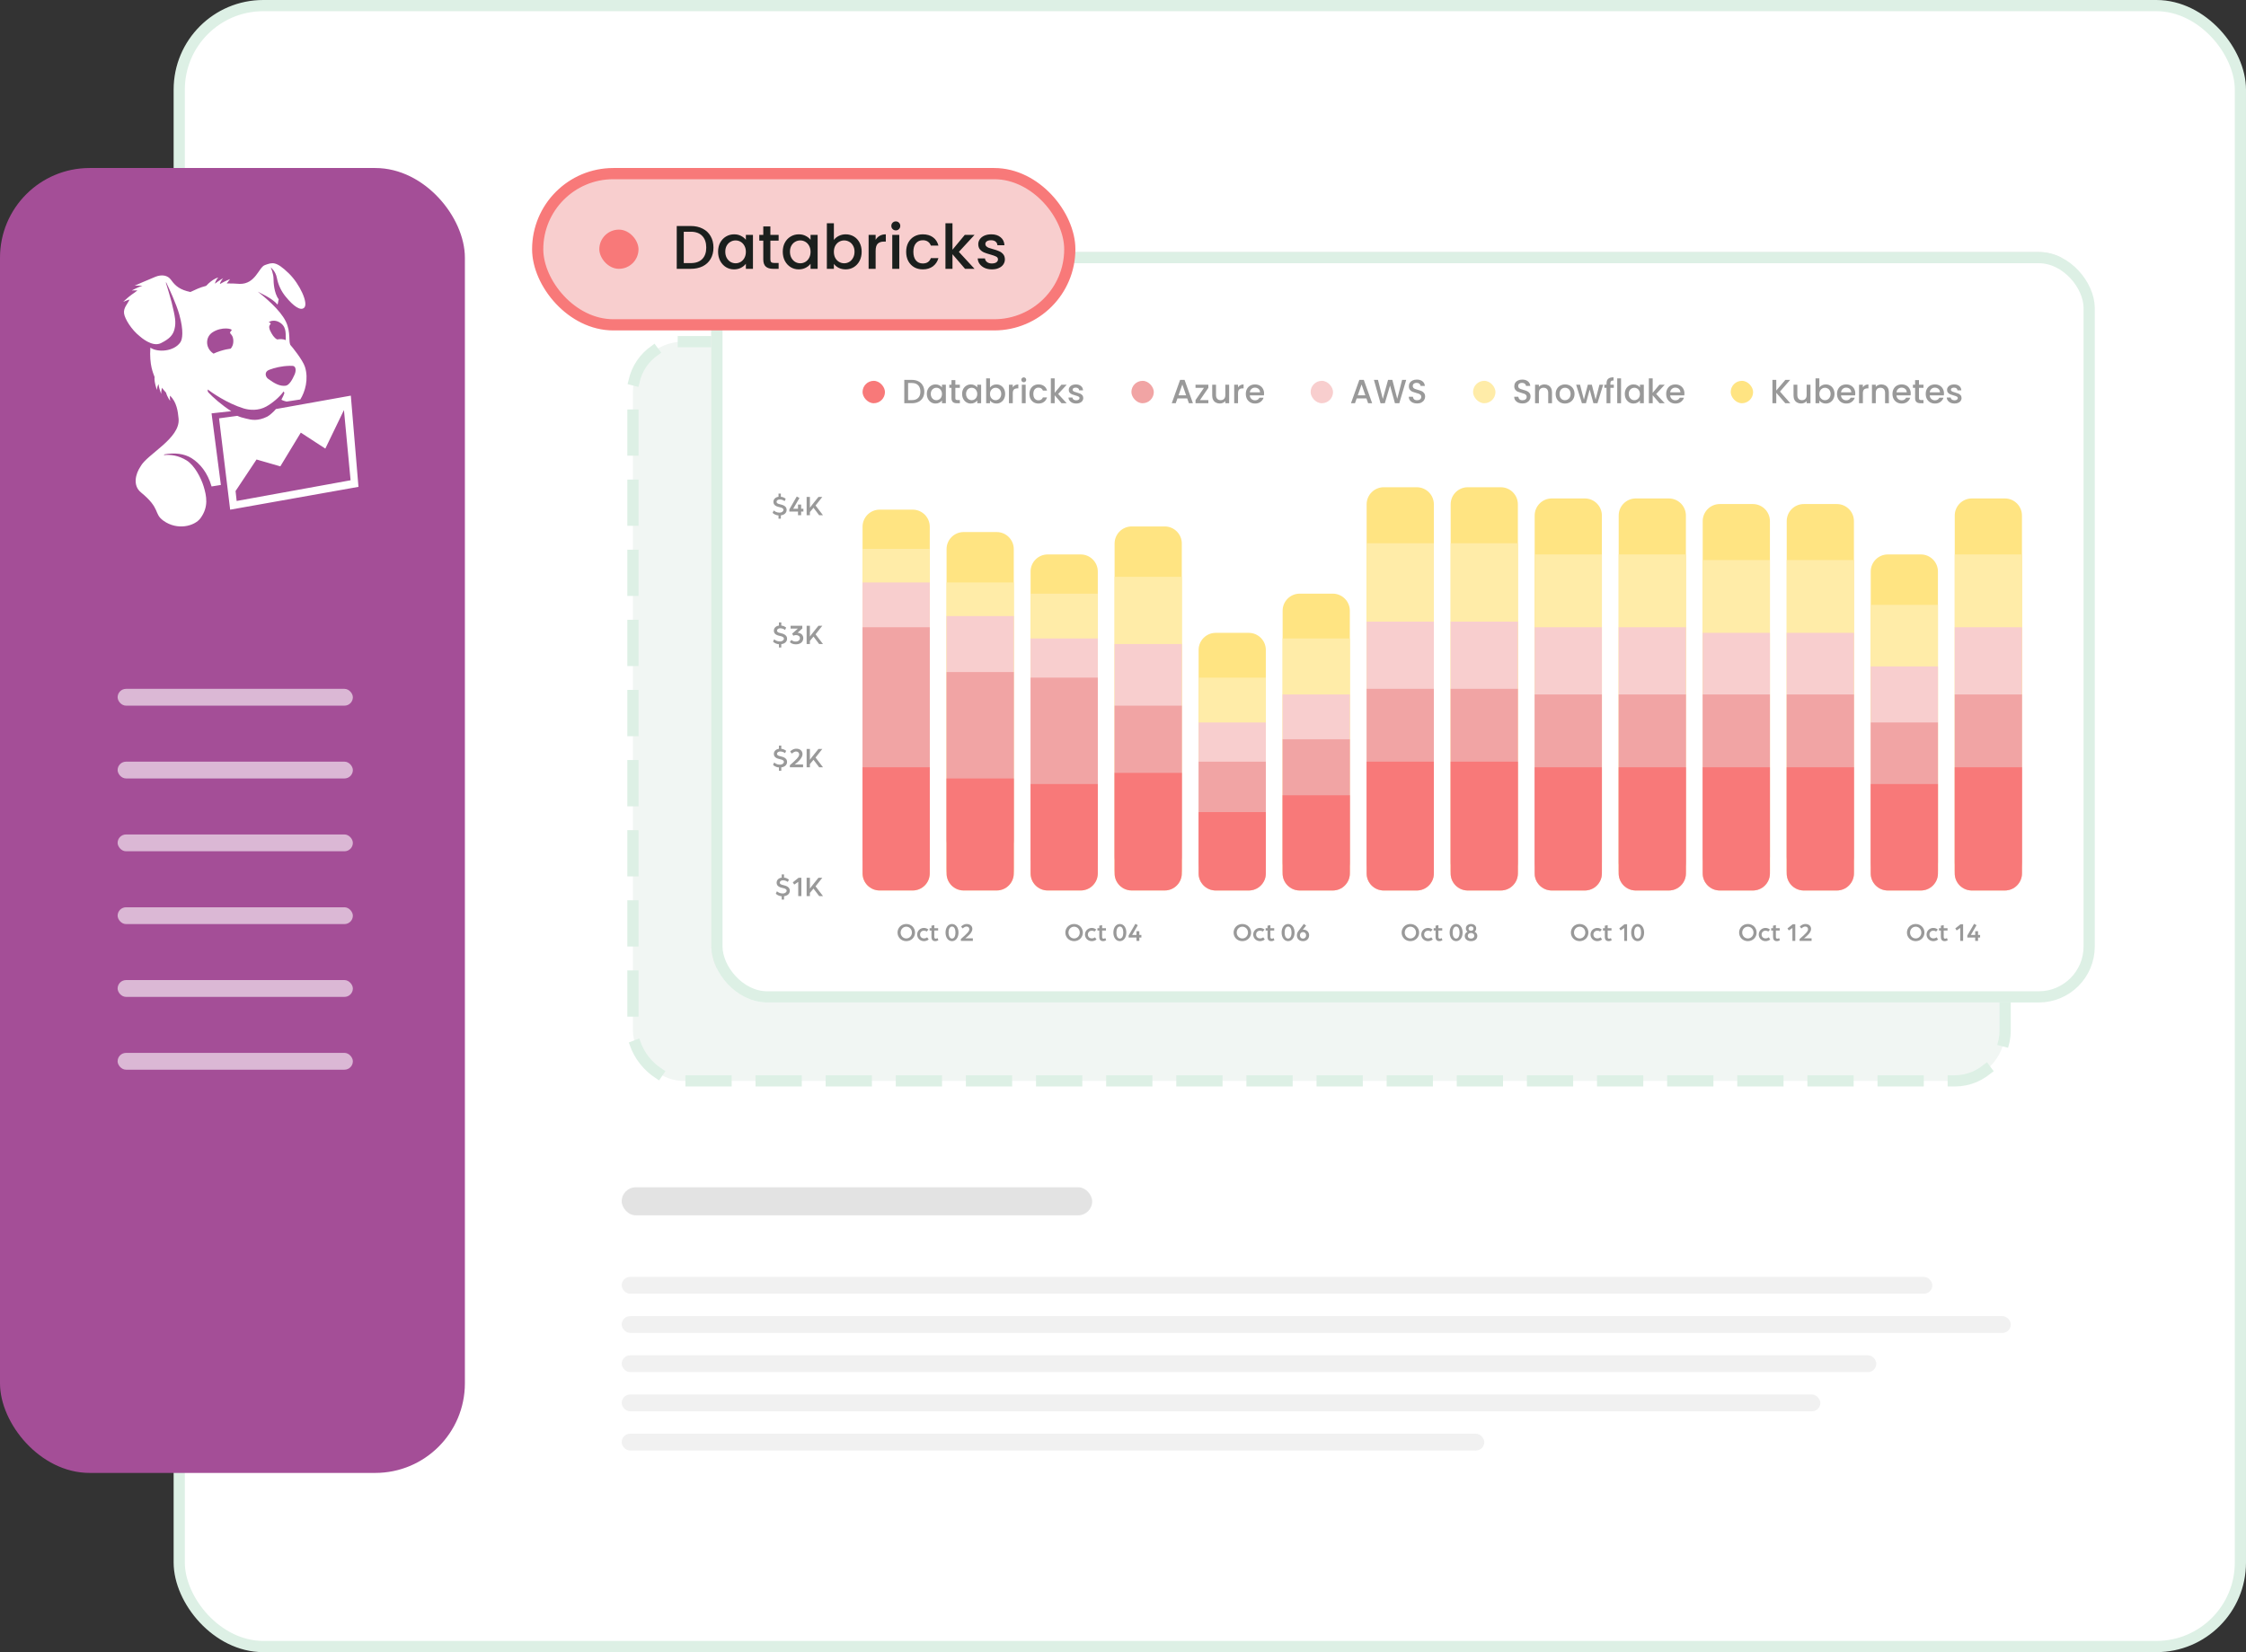 <svg width="401" height="295" viewBox="0 0 401 295" fill="none" xmlns="http://www.w3.org/2000/svg">
<rect x="0" y="0" width="401" height="295" fill="#333333" stroke="none"/>
<g clip-path="url(#clip0_632_43532)">
<rect x="32" y="1" width="368" height="293" rx="15" fill="white" stroke="#DDF0E5" stroke-width="2"/>
</g>
<rect y="30" width="83" height="233" rx="16" fill="#A44E97"/>
<path fill-rule="evenodd" clip-rule="evenodd" d="M37.771 73.808L39.434 86.592C38.697 86.695 38.58 86.747 37.774 86.859C37.063 84.378 35.7 82.757 34.213 81.815C32.901 80.981 31.089 80.796 29.358 81.134L29.244 81.26C30.449 81.137 31.872 81.31 33.335 82.223C34.766 83.116 35.924 85.429 36.349 86.818C36.894 88.597 37.271 90.497 35.805 92.514C34.751 93.961 31.654 94.757 29.182 92.978C27.379 91.68 28.762 90.867 25.16 87.916C23.669 86.695 24.196 84.622 25.076 83.312C26.237 81.102 32.225 78.289 31.886 74.754C31.764 73.468 31.556 71.794 30.348 70.647C30.304 71.122 30.384 71.58 30.384 71.58C30.384 71.58 29.887 70.958 29.64 70.103C29.393 69.775 29.2 69.672 28.941 69.234C28.756 69.739 28.78 70.326 28.78 70.326C28.78 70.326 28.373 69.378 28.307 68.579C28.066 68.938 28.007 69.616 28.007 69.616C28.007 69.616 27.477 68.121 27.599 67.317C27.358 66.618 26.644 65.23 26.843 62.073C28.165 62.984 31.065 62.769 32.199 61.125C32.574 60.582 32.83 59.093 32.011 56.163C31.485 54.284 30.182 51.486 29.67 50.423L29.61 50.465C29.878 51.322 30.431 53.113 30.643 53.982C31.285 56.618 31.458 57.534 31.157 58.75C30.902 59.81 30.286 60.497 28.727 61.272C27.168 62.047 25.1 60.159 24.969 60.056C23.455 58.864 22.283 56.924 22.152 55.981C22.015 54.948 22.756 54.328 23.128 53.486C22.595 53.635 22 53.903 22 53.903C22 53.903 22.708 53.18 23.583 52.552C23.946 52.314 24.157 52.164 24.538 51.853C23.984 51.844 23.535 51.859 23.535 51.859C23.535 51.859 24.454 51.369 25.413 51.011C24.713 50.981 24.044 51.005 24.044 51.005C24.044 51.005 26.1 50.098 27.727 49.431C28.843 48.979 29.935 49.111 30.548 49.986C31.351 51.131 32.199 51.754 33.99 52.138C35.091 51.657 35.424 51.41 36.807 51.04C38.024 49.722 38.979 49.551 38.979 49.551C38.979 49.551 38.506 49.98 38.378 50.653C39.068 50.115 39.824 49.669 39.824 49.669C39.824 49.669 39.532 50.027 39.259 50.591L39.321 50.685C40.127 50.209 41.074 49.833 41.074 49.833C41.074 49.833 40.803 50.171 40.484 50.608C41.091 50.603 42.323 50.635 42.799 50.688C45.62 50.746 46.206 47.717 47.286 47.335C48.639 46.856 49.246 46.569 51.558 48.806C53.539 50.726 55.09 54.164 54.319 54.933C53.673 55.573 52.403 54.687 50.993 52.954C50.249 52.035 49.687 50.952 49.422 49.572C49.199 48.409 48.333 47.734 48.333 47.734C48.333 47.734 48.836 48.838 48.836 49.813C48.836 50.344 48.904 52.332 49.767 53.45C49.681 53.612 49.642 54.258 49.547 54.381C48.541 53.18 46.381 52.323 46.03 52.071C47.22 53.034 49.96 55.247 51.014 57.37C52.01 59.375 51.421 61.216 51.924 61.692C52.067 61.827 54.066 64.281 54.45 65.517C55.122 67.669 54.492 69.927 53.614 71.328L51.165 71.703C50.808 71.606 50.567 71.557 50.243 71.375C50.422 71.063 50.773 70.291 50.776 70.133L50.636 69.895C49.874 70.961 48.598 71.994 47.536 72.59C46.146 73.368 44.546 73.248 43.504 72.928C40.547 72.026 37.75 70.056 37.078 69.54C37.078 69.54 37.057 69.954 37.182 70.045C37.929 70.876 39.637 72.373 41.288 73.421L37.771 73.808V73.808ZM47.854 67.628C48.976 68.453 49.957 69.008 50.996 68.873C51.632 68.791 52.195 67.796 52.59 66.894C52.864 66.275 52.864 65.603 52.465 65.385C52.263 65.274 51.323 65.318 50.665 65.394C49.41 65.541 48.05 65.972 47.753 66.201C47.208 66.612 47.455 67.332 47.854 67.628V67.628ZM47.982 57.57C48.029 57.578 48.074 57.587 48.11 57.599C48.517 57.74 48.241 57.878 48.166 58.042C48.095 58.207 47.982 58.312 48.151 58.844C48.154 58.856 48.157 58.864 48.163 58.876C48.172 58.897 48.181 58.92 48.19 58.944C48.211 58.994 48.232 59.044 48.261 59.102C48.571 59.725 48.91 60.309 49.475 60.608C49.621 60.585 49.773 60.567 49.928 60.561C50.46 60.538 50.793 60.62 51.008 60.735C51.028 60.629 51.031 60.476 51.02 60.25C50.978 59.463 51.177 58.124 49.645 57.423C49.062 57.159 48.253 57.238 47.982 57.57V57.57ZM37.825 62.919C37.941 63.016 38.036 63.086 38.125 63.145C38.464 62.986 38.851 62.828 39.297 62.684C40.05 62.443 40.675 62.32 41.187 62.252C41.431 61.982 41.719 61.504 41.648 60.641C41.55 59.466 40.648 59.654 41.327 59.02C41.681 58.688 39.559 58.251 37.914 59.358C36.7 60.174 36.661 61.927 37.825 62.919V62.919ZM64 86.932L41.092 91.007L39.11 74.695L42.374 74.252C42.9 74.487 43.269 74.575 43.903 74.733C44.888 74.986 46.03 75.23 47.72 74.39C48.113 74.196 48.934 73.459 49.264 73.036L62.637 70.644L64 86.932ZM62.593 85.755L61.409 73.216L58.083 80.1L53.703 77.249L50.05 83.271L45.801 82.047L42.058 87.678L42.252 89.451L62.593 85.755V85.755Z" fill="white"/>
<rect opacity="0.6" x="21" y="123" width="42" height="3" rx="1.5" fill="white"/>
<rect opacity="0.6" x="111" y="212" width="84" height="5" rx="2.5" fill="#D0D0D0"/>
<rect opacity="0.6" x="111" y="228" width="234" height="3" rx="1.5" fill="#E7E7E7"/>
<rect opacity="0.6" x="111" y="235" width="248" height="3" rx="1.5" fill="#E7E7E7"/>
<rect opacity="0.6" x="111" y="242" width="224" height="3" rx="1.5" fill="#E7E7E7"/>
<rect opacity="0.6" x="111" y="249" width="214" height="3" rx="1.5" fill="#E7E7E7"/>
<rect opacity="0.6" x="111" y="256" width="154" height="3" rx="1.5" fill="#E7E7E7"/>
<rect opacity="0.6" x="21" y="136" width="42" height="3" rx="1.5" fill="white"/>
<rect opacity="0.6" x="21" y="149" width="42" height="3" rx="1.5" fill="white"/>
<rect opacity="0.6" x="21" y="162" width="42" height="3" rx="1.5" fill="white"/>
<rect opacity="0.6" x="21" y="175" width="42" height="3" rx="1.5" fill="white"/>
<rect opacity="0.6" x="21" y="188" width="42" height="3" rx="1.5" fill="white"/>
<rect x="113" y="61" width="245" height="132" rx="9" fill="#F1F6F3" stroke="#DDF0E5" stroke-width="2" stroke-linecap="square" stroke-dasharray="6.26 6.26"/>
<g clip-path="url(#clip1_632_43532)">
<rect x="127" y="45" width="247" height="134" rx="10" fill="white"/>
<rect x="127.5" y="45.5" width="475" height="144" rx="1.5" stroke="#E7E7E7"/>
<path d="M154 94.053C154 92.367 155.367 91 157.053 91H162.947C164.633 91 166 92.367 166 94.053V155.542C166 155.795 165.795 156 165.542 156H154.458C154.205 156 154 155.795 154 155.542V94.053Z" fill="#FFE482"/>
<path d="M169 98.053C169 96.367 170.367 95 172.053 95H177.947C179.633 95 181 96.367 181 98.053V155.542C181 155.795 180.795 156 180.542 156H169.458C169.205 156 169 155.795 169 155.542V98.053Z" fill="#FFE482"/>
<path d="M184 102.053C184 100.367 185.367 99 187.053 99H192.947C194.633 99 196 100.367 196 102.053V155.542C196 155.795 195.795 156 195.542 156H184.458C184.205 156 184 155.795 184 155.542V102.053Z" fill="#FFE482"/>
<path d="M199 97.053C199 95.367 200.367 94 202.053 94H207.947C209.633 94 211 95.367 211 97.053V155.542C211 155.795 210.795 156 210.542 156H199.458C199.205 156 199 155.795 199 155.542V97.053Z" fill="#FFE482"/>
<path d="M154 98H166V155.947C166 157.633 164.633 159 162.947 159H157.053C155.367 159 154 157.633 154 155.947V98Z" fill="#FFECA8"/>
<path d="M169 104H181V155.947C181 157.633 179.633 159 177.947 159H172.053C170.367 159 169 157.633 169 155.947V104Z" fill="#FFECA8"/>
<path d="M184 106H196V155.947C196 157.633 194.633 159 192.947 159H187.053C185.367 159 184 157.633 184 155.947V106Z" fill="#FFECA8"/>
<path d="M199 103H211V155.947C211 157.633 209.633 159 207.947 159H202.053C200.367 159 199 157.633 199 155.947V103Z" fill="#FFECA8"/>
<path d="M154 104H166V154.947C166 156.633 164.633 158 162.947 158H157.053C155.367 158 154 156.633 154 154.947V104Z" fill="#F8CECE"/>
<path d="M169 110H181V154.947C181 156.633 179.633 158 177.947 158H172.053C170.367 158 169 156.633 169 154.947V110Z" fill="#F8CECE"/>
<path d="M184 114H196V154.947C196 156.633 194.633 158 192.947 158H187.053C185.367 158 184 156.633 184 154.947V114Z" fill="#F8CECE"/>
<path d="M199 115H211V154.947C211 156.633 209.633 158 207.947 158H202.053C200.367 158 199 156.633 199 154.947V115Z" fill="#F8CECE"/>
<path d="M154 112H166V152.947C166 154.633 164.633 156 162.947 156H157.053C155.367 156 154 154.633 154 152.947V112Z" fill="#F1A4A4"/>
<path d="M169 120H181V149.947C181 151.633 179.633 153 177.947 153H172.053C170.367 153 169 151.633 169 149.947V120Z" fill="#F1A4A4"/>
<path d="M184 121H196V152.947C196 154.633 194.633 156 192.947 156H187.053C185.367 156 184 154.633 184 152.947V121Z" fill="#F1A4A4"/>
<path d="M199 126H211V152.947C211 154.633 209.633 156 207.947 156H202.053C200.367 156 199 154.633 199 152.947V126Z" fill="#F1A4A4"/>
<path d="M154 137H166V155.947C166 157.633 164.633 159 162.947 159H157.053C155.367 159 154 157.633 154 155.947V137Z" fill="#F87979"/>
<path d="M169 139H181V155.947C181 157.633 179.633 159 177.947 159H172.053C170.367 159 169 157.633 169 155.947V139Z" fill="#F87979"/>
<path d="M184 140H196V155.947C196 157.633 194.633 159 192.947 159H187.053C185.367 159 184 157.633 184 155.947V140Z" fill="#F87979"/>
<path d="M199 138H211V155.947C211 157.633 209.633 159 207.947 159H202.053C200.367 159 199 157.633 199 155.947V138Z" fill="#F87979"/>
<path d="M214 116.053C214 114.367 215.367 113 217.053 113H222.947C224.633 113 226 114.367 226 116.053V155.542C226 155.795 225.795 156 225.542 156H214.458C214.205 156 214 155.795 214 155.542V116.053Z" fill="#FFE482"/>
<path d="M214 121H226V155.947C226 157.633 224.633 159 222.947 159H217.053C215.367 159 214 157.633 214 155.947V121Z" fill="#FFECA8"/>
<path d="M214 129H226V155.947C226 157.633 224.633 159 222.947 159H217.053C215.367 159 214 157.633 214 155.947V129Z" fill="#F8CECE"/>
<path d="M214 136H226V153.947C226 155.633 224.633 157 222.947 157H217.053C215.367 157 214 155.633 214 153.947V136Z" fill="#F1A4A4"/>
<path d="M214 145H226V155.947C226 157.633 224.633 159 222.947 159H217.053C215.367 159 214 157.633 214 155.947V145Z" fill="#F87979"/>
<path d="M229 109.053C229 107.367 230.367 106 232.053 106H237.947C239.633 106 241 107.367 241 109.053V155.542C241 155.795 240.795 156 240.542 156H229.458C229.205 156 229 155.795 229 155.542V109.053Z" fill="#FFE482"/>
<path d="M229 114H241V155.947C241 157.633 239.633 159 237.947 159H232.053C230.367 159 229 157.633 229 155.947V114Z" fill="#FFECA8"/>
<path d="M229 124H241V155.947C241 157.633 239.633 159 237.947 159H232.053C230.367 159 229 157.633 229 155.947V124Z" fill="#F8CECE"/>
<path d="M229 132H241V153.947C241 155.633 239.633 157 237.947 157H232.053C230.367 157 229 155.633 229 153.947V132Z" fill="#F1A4A4"/>
<path d="M229 142H241V155.947C241 157.633 239.633 159 237.947 159H232.053C230.367 159 229 157.633 229 155.947V142Z" fill="#F87979"/>
<path d="M304 93.053C304 91.367 305.367 90 307.053 90H312.947C314.633 90 316 91.367 316 93.053V155.542C316 155.795 315.795 156 315.542 156H304.458C304.205 156 304 155.795 304 155.542V93.053Z" fill="#FFE482"/>
<path d="M304 100H316V155.947C316 157.633 314.633 159 312.947 159H307.053C305.367 159 304 157.633 304 155.947V100Z" fill="#FFECA8"/>
<path d="M304 113H316V155.947C316 157.633 314.633 159 312.947 159H307.053C305.367 159 304 157.633 304 155.947V113Z" fill="#F8CECE"/>
<path d="M304 124H316V152.947C316 154.633 314.633 156 312.947 156H307.053C305.367 156 304 154.633 304 152.947V124Z" fill="#F1A4A4"/>
<path d="M304 137H316V155.947C316 157.633 314.633 159 312.947 159H307.053C305.367 159 304 157.633 304 155.947V137Z" fill="#F87979"/>
<path d="M319 93.053C319 91.367 320.367 90 322.053 90H327.947C329.633 90 331 91.367 331 93.053V155.542C331 155.795 330.795 156 330.542 156H319.458C319.205 156 319 155.795 319 155.542V93.053Z" fill="#FFE482"/>
<path d="M319 100H331V155.947C331 157.633 329.633 159 327.947 159H322.053C320.367 159 319 157.633 319 155.947V100Z" fill="#FFECA8"/>
<path d="M319 113H331V155.947C331 157.633 329.633 159 327.947 159H322.053C320.367 159 319 157.633 319 155.947V113Z" fill="#F8CECE"/>
<path d="M319 124H331V152.947C331 154.633 329.633 156 327.947 156H322.053C320.367 156 319 154.633 319 152.947V124Z" fill="#F1A4A4"/>
<path d="M319 137H331V155.947C331 157.633 329.633 159 327.947 159H322.053C320.367 159 319 157.633 319 155.947V137Z" fill="#F87979"/>
<path d="M334 102.053C334 100.367 335.367 99 337.053 99H342.947C344.633 99 346 100.367 346 102.053V155.542C346 155.795 345.795 156 345.542 156H334.458C334.205 156 334 155.795 334 155.542V102.053Z" fill="#FFE482"/>
<path d="M334 108H346V155.947C346 157.633 344.633 159 342.947 159H337.053C335.367 159 334 157.633 334 155.947V108Z" fill="#FFECA8"/>
<path d="M334 119H346V155.947C346 157.633 344.633 159 342.947 159H337.053C335.367 159 334 157.633 334 155.947V119Z" fill="#F8CECE"/>
<path d="M334 129H346V153.947C346 155.633 344.633 157 342.947 157H337.053C335.367 157 334 155.633 334 153.947V129Z" fill="#F1A4A4"/>
<path d="M334 140H346V155.947C346 157.633 344.633 159 342.947 159H337.053C335.367 159 334 157.633 334 155.947V140Z" fill="#F87979"/>
<path d="M244 90.053C244 88.367 245.367 87 247.053 87H252.947C254.633 87 256 88.367 256 90.053V155.542C256 155.795 255.795 156 255.542 156H244.458C244.205 156 244 155.795 244 155.542V90.053Z" fill="#FFE482"/>
<path d="M244 97H256V155.947C256 157.633 254.633 159 252.947 159H247.053C245.367 159 244 157.633 244 155.947V97Z" fill="#FFECA8"/>
<path d="M244 111H256V155.947C256 157.633 254.633 159 252.947 159H247.053C245.367 159 244 157.633 244 155.947V111Z" fill="#F8CECE"/>
<path d="M244 123H256V153.947C256 155.633 254.633 157 252.947 157H247.053C245.367 157 244 155.633 244 153.947V123Z" fill="#F1A4A4"/>
<path d="M244 136H256V155.947C256 157.633 254.633 159 252.947 159H247.053C245.367 159 244 157.633 244 155.947V136Z" fill="#F87979"/>
<path d="M259 90.053C259 88.367 260.367 87 262.053 87H267.947C269.633 87 271 88.367 271 90.053V155.542C271 155.795 270.795 156 270.542 156H259.458C259.205 156 259 155.795 259 155.542V90.053Z" fill="#FFE482"/>
<path d="M259 97H271V155.947C271 157.633 269.633 159 267.947 159H262.053C260.367 159 259 157.633 259 155.947V97Z" fill="#FFECA8"/>
<path d="M259 111H271V155.947C271 157.633 269.633 159 267.947 159H262.053C260.367 159 259 157.633 259 155.947V111Z" fill="#F8CECE"/>
<path d="M259 123H271V153.947C271 155.633 269.633 157 267.947 157H262.053C260.367 157 259 155.633 259 153.947V123Z" fill="#F1A4A4"/>
<path d="M259 136H271V155.947C271 157.633 269.633 159 267.947 159H262.053C260.367 159 259 157.633 259 155.947V136Z" fill="#F87979"/>
<path d="M274 92.053C274 90.367 275.367 89 277.053 89H282.947C284.633 89 286 90.367 286 92.053V155.542C286 155.795 285.795 156 285.542 156H274.458C274.205 156 274 155.795 274 155.542V92.053Z" fill="#FFE482"/>
<path d="M274 99H286V155.947C286 157.633 284.633 159 282.947 159H277.053C275.367 159 274 157.633 274 155.947V99Z" fill="#FFECA8"/>
<path d="M274 112H286V155.947C286 157.633 284.633 159 282.947 159H277.053C275.367 159 274 157.633 274 155.947V112Z" fill="#F8CECE"/>
<path d="M274 124H286V153.947C286 155.633 284.633 157 282.947 157H277.053C275.367 157 274 155.633 274 153.947V124Z" fill="#F1A4A4"/>
<path d="M274 137H286V155.947C286 157.633 284.633 159 282.947 159H277.053C275.367 159 274 157.633 274 155.947V137Z" fill="#F87979"/>
<path d="M289 92.053C289 90.367 290.367 89 292.053 89H297.947C299.633 89 301 90.367 301 92.053V155.542C301 155.795 300.795 156 300.542 156H289.458C289.205 156 289 155.795 289 155.542V92.053Z" fill="#FFE482"/>
<path d="M289 99H301V155.947C301 157.633 299.633 159 297.947 159H292.053C290.367 159 289 157.633 289 155.947V99Z" fill="#FFECA8"/>
<path d="M289 112H301V155.947C301 157.633 299.633 159 297.947 159H292.053C290.367 159 289 157.633 289 155.947V112Z" fill="#F8CECE"/>
<path d="M289 124H301V153.947C301 155.633 299.633 157 297.947 157H292.053C290.367 157 289 155.633 289 153.947V124Z" fill="#F1A4A4"/>
<path d="M289 137H301V155.947C301 157.633 299.633 159 297.947 159H292.053C290.367 159 289 157.633 289 155.947V137Z" fill="#F87979"/>
<path d="M349 92.053C349 90.367 350.367 89 352.053 89H357.947C359.633 89 361 90.367 361 92.053V155.542C361 155.795 360.795 156 360.542 156H349.458C349.205 156 349 155.795 349 155.542V92.053Z" fill="#FFE482"/>
<path d="M349 99H361V155.947C361 157.633 359.633 159 357.947 159H352.053C350.367 159 349 157.633 349 155.947V99Z" fill="#FFECA8"/>
<path d="M349 112H361V155.947C361 157.633 359.633 159 357.947 159H352.053C350.367 159 349 157.633 349 155.947V112Z" fill="#F8CECE"/>
<path d="M349 124H361V153.947C361 155.633 359.633 157 357.947 157H352.053C350.367 157 349 155.633 349 153.947V124Z" fill="#F1A4A4"/>
<path d="M349 137H361V155.947C361 157.633 359.633 159 357.947 159H352.053C350.367 159 349 157.633 349 155.947V137Z" fill="#F87979"/>
<path d="M139.073 115.62H139.491V115.02C140.045 114.95 140.524 114.627 140.524 114.038C140.524 113.413 139.949 113.171 139.335 113.035C138.987 112.959 138.73 112.868 138.73 112.596C138.73 112.349 139.002 112.183 139.279 112.183C139.647 112.183 139.919 112.304 140.166 112.475L140.363 112.062C140.141 111.891 139.849 111.725 139.491 111.704V111.135H139.073V111.704C138.594 111.765 138.166 112.077 138.166 112.611C138.166 113.256 138.745 113.448 139.289 113.569C139.607 113.639 139.954 113.735 139.954 114.038C139.954 114.32 139.647 114.536 139.269 114.536C138.72 114.536 138.387 114.295 138.226 114.143L138.019 114.572C138.166 114.703 138.463 114.985 139.073 115.03V115.62ZM142.1 115.05C142.841 115.05 143.416 114.662 143.416 113.942C143.416 113.458 143.098 113.125 142.665 113.01C142.579 112.984 142.493 112.969 142.403 112.964L143.244 112.223V111.735H141.153V112.239H142.453L141.425 113.146L141.647 113.518C141.783 113.438 141.934 113.398 142.115 113.398C142.549 113.398 142.821 113.639 142.821 113.937C142.821 114.289 142.529 114.552 142.055 114.552C141.798 114.552 141.516 114.476 141.294 114.259L141.012 114.652C141.254 114.894 141.612 115.05 142.1 115.05ZM144.016 115H144.601V114.436L145.241 113.665L146.254 115H146.939L145.609 113.262L146.813 111.735H146.123L144.953 113.191C144.812 113.362 144.601 113.665 144.601 113.665V111.735H144.016V115Z" fill="#999999"/>
<path d="M138.994 92.62H139.412V92.02C139.966 91.95 140.445 91.627 140.445 91.037C140.445 90.413 139.871 90.171 139.256 90.035C138.908 89.959 138.651 89.868 138.651 89.596C138.651 89.349 138.923 89.183 139.2 89.183C139.568 89.183 139.84 89.304 140.087 89.475L140.284 89.062C140.062 88.891 139.77 88.725 139.412 88.704V88.135H138.994V88.704C138.515 88.765 138.087 89.077 138.087 89.612C138.087 90.257 138.666 90.448 139.211 90.569C139.528 90.639 139.876 90.735 139.876 91.037C139.876 91.32 139.568 91.536 139.19 91.536C138.641 91.536 138.309 91.294 138.147 91.143L137.941 91.572C138.087 91.703 138.384 91.985 138.994 92.03V92.62ZM142.475 92H143.034V91.345H143.438V90.841H143.034V90.095H142.475V90.841H141.618L142.737 88.921L142.258 88.649L140.928 90.952V91.345H142.475V92ZM144.016 92H144.601V91.436L145.241 90.665L146.254 92H146.939L145.609 90.261L146.813 88.735H146.123L144.953 90.191C144.812 90.362 144.601 90.665 144.601 90.665V88.735H144.016V92Z" fill="#999999"/>
<path d="M139.073 137.62H139.491V137.02C140.045 136.95 140.524 136.627 140.524 136.038C140.524 135.413 139.949 135.171 139.335 135.035C138.987 134.959 138.73 134.868 138.73 134.596C138.73 134.349 139.002 134.183 139.279 134.183C139.647 134.183 139.919 134.304 140.166 134.475L140.363 134.062C140.141 133.891 139.849 133.725 139.491 133.704V133.135H139.073V133.704C138.594 133.765 138.166 134.077 138.166 134.611C138.166 135.256 138.745 135.448 139.289 135.569C139.607 135.639 139.954 135.735 139.954 136.038C139.954 136.32 139.647 136.536 139.269 136.536C138.72 136.536 138.387 136.295 138.226 136.143L138.019 136.572C138.166 136.703 138.463 136.985 139.073 137.03V137.62ZM141.022 137H143.38V136.496H141.894C142.519 136.038 143.279 135.327 143.279 134.657C143.279 134.057 142.821 133.684 142.176 133.684C141.924 133.684 141.465 133.755 141.072 134.198L141.375 134.561C141.682 134.274 141.944 134.188 142.131 134.188C142.488 134.188 142.685 134.415 142.685 134.702C142.685 135.136 142.231 135.579 141.022 136.632V137ZM144.016 137H144.601V136.436L145.241 135.665L146.254 137H146.939L145.609 135.262L146.813 133.735H146.123L144.953 135.191C144.812 135.362 144.601 135.665 144.601 135.665V133.735H144.016V137Z" fill="#999999"/>
<path d="M139.565 160.62H139.983V160.02C140.537 159.95 141.016 159.627 141.016 159.038C141.016 158.413 140.442 158.171 139.827 158.035C139.479 157.959 139.222 157.868 139.222 157.596C139.222 157.349 139.494 157.183 139.771 157.183C140.139 157.183 140.411 157.304 140.658 157.475L140.855 157.062C140.633 156.891 140.341 156.725 139.983 156.704V156.135H139.565V156.704C139.086 156.765 138.658 157.077 138.658 157.611C138.658 158.256 139.237 158.448 139.781 158.569C140.099 158.639 140.447 158.735 140.447 159.038C140.447 159.32 140.139 159.536 139.761 159.536C139.212 159.536 138.879 159.295 138.718 159.143L138.512 159.572C138.658 159.703 138.955 159.985 139.565 160.03V160.62ZM142.517 160H143.076V156.735H142.577L141.544 157.551L141.806 157.949L142.517 157.465V160ZM144.016 160H144.601V159.436L145.241 158.665L146.254 160H146.939L145.609 158.262L146.813 156.735H146.123L144.953 158.191C144.812 158.362 144.601 158.665 144.601 158.665V156.735H144.016V160Z" fill="#999999"/>
<path d="M161.807 168.046C162.705 168.046 163.369 167.368 163.369 166.516C163.369 165.668 162.705 164.986 161.807 164.986C160.909 164.986 160.245 165.668 160.245 166.516C160.245 167.368 160.909 168.046 161.807 168.046ZM161.812 167.565C161.23 167.565 160.799 167.088 160.799 166.516C160.799 165.943 161.23 165.467 161.812 165.467C162.384 165.467 162.815 165.943 162.815 166.516C162.815 167.088 162.384 167.565 161.812 167.565ZM164.952 168.046C165.282 168.046 165.589 167.931 165.809 167.743L165.529 167.359C165.397 167.482 165.186 167.556 164.975 167.556C164.54 167.556 164.265 167.258 164.265 166.868C164.265 166.465 164.563 166.177 164.961 166.177C165.163 166.177 165.332 166.236 165.447 166.342L165.763 165.98C165.548 165.797 165.264 165.687 164.952 165.687C164.283 165.687 163.747 166.209 163.747 166.868C163.747 167.528 164.283 168.046 164.952 168.046ZM166.99 168.046C167.246 168.046 167.429 167.945 167.535 167.876L167.384 167.496C167.384 167.496 167.232 167.606 167.054 167.606C166.926 167.606 166.811 167.528 166.811 167.285V166.149H167.494V165.732H166.811V165.183L166.303 165.288V165.732H165.968V166.149H166.303V167.272C166.303 167.794 166.527 168.046 166.99 168.046ZM169.975 168.046C170.653 168.046 171.13 167.414 171.13 166.516C171.13 165.618 170.653 164.986 169.975 164.986C169.293 164.986 168.816 165.618 168.816 166.516C168.816 167.414 169.293 168.046 169.975 168.046ZM169.975 167.588C169.581 167.588 169.357 167.143 169.357 166.516C169.357 165.888 169.581 165.444 169.975 165.444C170.365 165.444 170.589 165.888 170.589 166.516C170.589 167.143 170.365 167.588 169.975 167.588ZM171.551 168H173.695V167.542H172.343C172.911 167.125 173.603 166.479 173.603 165.87C173.603 165.325 173.186 164.986 172.6 164.986C172.371 164.986 171.954 165.05 171.596 165.453L171.871 165.783C172.151 165.522 172.389 165.444 172.558 165.444C172.884 165.444 173.062 165.65 173.062 165.911C173.062 166.305 172.65 166.708 171.551 167.666V168Z" fill="#999999"/>
<path d="M191.771 168.046C192.669 168.046 193.334 167.368 193.334 166.516C193.334 165.668 192.669 164.986 191.771 164.986C190.874 164.986 190.209 165.668 190.209 166.516C190.209 167.368 190.874 168.046 191.771 168.046ZM191.776 167.565C191.194 167.565 190.764 167.088 190.764 166.516C190.764 165.943 191.194 165.467 191.776 165.467C192.349 165.467 192.779 165.943 192.779 166.516C192.779 167.088 192.349 167.565 191.776 167.565ZM194.916 168.046C195.246 168.046 195.553 167.931 195.773 167.743L195.494 167.359C195.361 167.482 195.15 167.556 194.939 167.556C194.504 167.556 194.229 167.258 194.229 166.868C194.229 166.465 194.527 166.177 194.926 166.177C195.127 166.177 195.297 166.236 195.411 166.342L195.727 165.98C195.512 165.797 195.228 165.687 194.916 165.687C194.248 165.687 193.712 166.209 193.712 166.868C193.712 167.528 194.248 168.046 194.916 168.046ZM196.954 168.046C197.21 168.046 197.394 167.945 197.499 167.876L197.348 167.496C197.348 167.496 197.197 167.606 197.018 167.606C196.89 167.606 196.775 167.528 196.775 167.285V166.149H197.458V165.732H196.775V165.183L196.267 165.288V165.732H195.932V166.149H196.267V167.272C196.267 167.794 196.491 168.046 196.954 168.046ZM199.94 168.046C200.618 168.046 201.094 167.414 201.094 166.516C201.094 165.618 200.618 164.986 199.94 164.986C199.257 164.986 198.781 165.618 198.781 166.516C198.781 167.414 199.257 168.046 199.94 168.046ZM199.94 167.588C199.546 167.588 199.321 167.143 199.321 166.516C199.321 165.888 199.546 165.444 199.94 165.444C200.329 165.444 200.553 165.888 200.553 166.516C200.553 167.143 200.329 167.588 199.94 167.588ZM202.907 168H203.416V167.404H203.782V166.946H203.416V166.268H202.907V166.946H202.129L203.146 165.201L202.71 164.954L201.501 167.047V167.404H202.907V168Z" fill="#999999"/>
<path d="M221.809 168.046C222.707 168.046 223.372 167.368 223.372 166.516C223.372 165.668 222.707 164.986 221.809 164.986C220.912 164.986 220.247 165.668 220.247 166.516C220.247 167.368 220.912 168.046 221.809 168.046ZM221.814 167.565C221.232 167.565 220.802 167.088 220.802 166.516C220.802 165.943 221.232 165.467 221.814 165.467C222.387 165.467 222.817 165.943 222.817 166.516C222.817 167.088 222.387 167.565 221.814 167.565ZM224.954 168.046C225.284 168.046 225.591 167.931 225.811 167.743L225.532 167.359C225.399 167.482 225.188 167.556 224.977 167.556C224.542 167.556 224.267 167.258 224.267 166.868C224.267 166.465 224.565 166.177 224.964 166.177C225.165 166.177 225.335 166.236 225.449 166.342L225.765 165.98C225.55 165.797 225.266 165.687 224.954 165.687C224.286 165.687 223.75 166.209 223.75 166.868C223.75 167.528 224.286 168.046 224.954 168.046ZM226.992 168.046C227.248 168.046 227.432 167.945 227.537 167.876L227.386 167.496C227.386 167.496 227.235 167.606 227.056 167.606C226.928 167.606 226.813 167.528 226.813 167.285V166.149H227.496V165.732H226.813V165.183L226.305 165.288V165.732H225.97V166.149H226.305V167.272C226.305 167.794 226.529 168.046 226.992 168.046ZM229.978 168.046C230.656 168.046 231.132 167.414 231.132 166.516C231.132 165.618 230.656 164.986 229.978 164.986C229.295 164.986 228.819 165.618 228.819 166.516C228.819 167.414 229.295 168.046 229.978 168.046ZM229.978 167.588C229.584 167.588 229.359 167.143 229.359 166.516C229.359 165.888 229.584 165.444 229.978 165.444C230.367 165.444 230.591 165.888 230.591 166.516C230.591 167.143 230.367 167.588 229.978 167.588ZM232.639 168.046C233.33 168.046 233.733 167.569 233.733 166.988C233.733 166.442 233.317 165.998 232.721 165.998C232.689 165.998 232.639 166.007 232.602 166.012L233.193 165.27L232.785 164.972L231.805 166.255C231.644 166.465 231.544 166.745 231.544 167.011C231.544 167.588 231.938 168.046 232.639 168.046ZM232.639 167.592C232.286 167.592 232.084 167.331 232.084 167.001C232.084 166.685 232.304 166.429 232.639 166.429C232.964 166.429 233.193 166.685 233.193 167.001C233.193 167.331 232.978 167.592 232.639 167.592Z" fill="#999999"/>
<path d="M251.809 168.046C252.707 168.046 253.372 167.368 253.372 166.516C253.372 165.668 252.707 164.986 251.809 164.986C250.912 164.986 250.247 165.668 250.247 166.516C250.247 167.368 250.912 168.046 251.809 168.046ZM251.814 167.565C251.232 167.565 250.802 167.088 250.802 166.516C250.802 165.943 251.232 165.467 251.814 165.467C252.387 165.467 252.817 165.943 252.817 166.516C252.817 167.088 252.387 167.565 251.814 167.565ZM254.954 168.046C255.284 168.046 255.591 167.931 255.811 167.743L255.532 167.359C255.399 167.482 255.188 167.556 254.977 167.556C254.542 167.556 254.267 167.258 254.267 166.868C254.267 166.465 254.565 166.177 254.964 166.177C255.165 166.177 255.335 166.236 255.449 166.342L255.765 165.98C255.55 165.797 255.266 165.687 254.954 165.687C254.286 165.687 253.75 166.209 253.75 166.868C253.75 167.528 254.286 168.046 254.954 168.046ZM256.992 168.046C257.248 168.046 257.432 167.945 257.537 167.876L257.386 167.496C257.386 167.496 257.235 167.606 257.056 167.606C256.928 167.606 256.813 167.528 256.813 167.285V166.149H257.496V165.732H256.813V165.183L256.305 165.288V165.732H255.97V166.149H256.305V167.272C256.305 167.794 256.529 168.046 256.992 168.046ZM259.978 168.046C260.656 168.046 261.132 167.414 261.132 166.516C261.132 165.618 260.656 164.986 259.978 164.986C259.295 164.986 258.819 165.618 258.819 166.516C258.819 167.414 259.295 168.046 259.978 168.046ZM259.978 167.588C259.584 167.588 259.359 167.143 259.359 166.516C259.359 165.888 259.584 165.444 259.978 165.444C260.367 165.444 260.591 165.888 260.591 166.516C260.591 167.143 260.367 167.588 259.978 167.588ZM262.639 168.046C263.326 168.046 263.761 167.661 263.761 167.116C263.761 166.777 263.578 166.511 263.271 166.369C263.454 166.236 263.559 166.026 263.559 165.769C263.559 165.32 263.202 164.986 262.639 164.986C262.075 164.986 261.718 165.32 261.718 165.769C261.718 166.026 261.823 166.236 262.006 166.369C261.699 166.511 261.516 166.777 261.516 167.116C261.516 167.661 261.951 168.046 262.639 168.046ZM262.639 167.592C262.272 167.592 262.057 167.377 262.057 167.098C262.057 166.818 262.263 166.584 262.639 166.584C263.014 166.584 263.22 166.818 263.22 167.098C263.22 167.377 263.005 167.592 262.639 167.592ZM262.639 166.204C262.35 166.204 262.199 166.012 262.199 165.806C262.199 165.59 262.359 165.412 262.639 165.412C262.918 165.412 263.078 165.59 263.078 165.806C263.078 166.012 262.927 166.204 262.639 166.204Z" fill="#999999"/>
<path d="M282.031 168.046C282.929 168.046 283.593 167.368 283.593 166.516C283.593 165.668 282.929 164.986 282.031 164.986C281.133 164.986 280.469 165.668 280.469 166.516C280.469 167.368 281.133 168.046 282.031 168.046ZM282.035 167.565C281.454 167.565 281.023 167.088 281.023 166.516C281.023 165.943 281.454 165.467 282.035 165.467C282.608 165.467 283.039 165.943 283.039 166.516C283.039 167.088 282.608 167.565 282.035 167.565ZM285.176 168.046C285.506 168.046 285.813 167.931 286.033 167.743L285.753 167.359C285.62 167.482 285.409 167.556 285.199 167.556C284.764 167.556 284.489 167.258 284.489 166.868C284.489 166.465 284.786 166.177 285.185 166.177C285.387 166.177 285.556 166.236 285.671 166.342L285.987 165.98C285.771 165.797 285.487 165.687 285.176 165.687C284.507 165.687 283.971 166.209 283.971 166.868C283.971 167.528 284.507 168.046 285.176 168.046ZM287.213 168.046C287.47 168.046 287.653 167.945 287.758 167.876L287.607 167.496C287.607 167.496 287.456 167.606 287.277 167.606C287.149 167.606 287.035 167.528 287.035 167.285V166.149H287.717V165.732H287.035V165.183L286.526 165.288V165.732H286.192V166.149H286.526V167.272C286.526 167.794 286.751 168.046 287.213 168.046ZM289.988 168H290.497V165.032H290.043L289.104 165.774L289.342 166.136L289.988 165.696V168ZM292.387 168.046C293.065 168.046 293.541 167.414 293.541 166.516C293.541 165.618 293.065 164.986 292.387 164.986C291.704 164.986 291.228 165.618 291.228 166.516C291.228 167.414 291.704 168.046 292.387 168.046ZM292.387 167.588C291.993 167.588 291.768 167.143 291.768 166.516C291.768 165.888 291.993 165.444 292.387 165.444C292.776 165.444 293 165.888 293 166.516C293 167.143 292.776 167.588 292.387 167.588Z" fill="#999999"/>
<path d="M312.062 168.046C312.96 168.046 313.624 167.368 313.624 166.516C313.624 165.668 312.96 164.986 312.062 164.986C311.164 164.986 310.5 165.668 310.5 166.516C310.5 167.368 311.164 168.046 312.062 168.046ZM312.067 167.565C311.485 167.565 311.054 167.088 311.054 166.516C311.054 165.943 311.485 165.467 312.067 165.467C312.639 165.467 313.07 165.943 313.07 166.516C313.07 167.088 312.639 167.565 312.067 167.565ZM315.207 168.046C315.537 168.046 315.844 167.931 316.064 167.743L315.784 167.359C315.652 167.482 315.441 167.556 315.23 167.556C314.795 167.556 314.52 167.258 314.52 166.868C314.52 166.465 314.818 166.177 315.216 166.177C315.418 166.177 315.587 166.236 315.702 166.342L316.018 165.98C315.803 165.797 315.519 165.687 315.207 165.687C314.538 165.687 314.002 166.209 314.002 166.868C314.002 167.528 314.538 168.046 315.207 168.046ZM317.245 168.046C317.501 168.046 317.684 167.945 317.79 167.876L317.639 167.496C317.639 167.496 317.487 167.606 317.309 167.606C317.181 167.606 317.066 167.528 317.066 167.285V166.149H317.749V165.732H317.066V165.183L316.558 165.288V165.732H316.223V166.149H316.558V167.272C316.558 167.794 316.782 168.046 317.245 168.046ZM320.02 168H320.528V165.032H320.075L319.135 165.774L319.374 166.136L320.02 165.696V168ZM321.296 168H323.44V167.542H322.088C322.656 167.125 323.348 166.479 323.348 165.87C323.348 165.325 322.931 164.986 322.345 164.986C322.116 164.986 321.699 165.05 321.341 165.453L321.616 165.783C321.896 165.522 322.134 165.444 322.303 165.444C322.629 165.444 322.807 165.65 322.807 165.911C322.807 166.305 322.395 166.708 321.296 167.666V168Z" fill="#999999"/>
<path d="M342.026 168.046C342.924 168.046 343.589 167.368 343.589 166.516C343.589 165.668 342.924 164.986 342.026 164.986C341.128 164.986 340.464 165.668 340.464 166.516C340.464 167.368 341.128 168.046 342.026 168.046ZM342.031 167.565C341.449 167.565 341.019 167.088 341.019 166.516C341.019 165.943 341.449 165.467 342.031 165.467C342.604 165.467 343.034 165.943 343.034 166.516C343.034 167.088 342.604 167.565 342.031 167.565ZM345.171 168.046C345.501 168.046 345.808 167.931 346.028 167.743L345.749 167.359C345.616 167.482 345.405 167.556 345.194 167.556C344.759 167.556 344.484 167.258 344.484 166.868C344.484 166.465 344.782 166.177 345.181 166.177C345.382 166.177 345.552 166.236 345.666 166.342L345.982 165.98C345.767 165.797 345.483 165.687 345.171 165.687C344.503 165.687 343.967 166.209 343.967 166.868C343.967 167.528 344.503 168.046 345.171 168.046ZM347.209 168.046C347.465 168.046 347.649 167.945 347.754 167.876L347.603 167.496C347.603 167.496 347.452 167.606 347.273 167.606C347.145 167.606 347.03 167.528 347.03 167.285V166.149H347.713V165.732H347.03V165.183L346.522 165.288V165.732H346.187V166.149H346.522V167.272C346.522 167.794 346.746 168.046 347.209 168.046ZM349.984 168H350.492V165.032H350.039L349.1 165.774L349.338 166.136L349.984 165.696V168ZM352.652 168H353.161V167.404H353.527V166.946H353.161V166.268H352.652V166.946H351.874L352.891 165.201L352.455 164.954L351.246 167.047V167.404H352.652V168Z" fill="#999999"/>
<rect x="154" y="68" width="4" height="4" rx="2" fill="#F87979"/>
<path d="M162.812 67.83C163.256 67.83 163.644 67.916 163.976 68.088C164.312 68.256 164.57 68.5 164.75 68.82C164.934 69.136 165.026 69.506 165.026 69.93C165.026 70.354 164.934 70.722 164.75 71.034C164.57 71.346 164.312 71.586 163.976 71.754C163.644 71.918 163.256 72 162.812 72H161.45V67.83H162.812ZM162.812 71.442C163.3 71.442 163.674 71.31 163.934 71.046C164.194 70.782 164.324 70.41 164.324 69.93C164.324 69.446 164.194 69.068 163.934 68.796C163.674 68.524 163.3 68.388 162.812 68.388H162.134V71.442H162.812ZM165.476 70.332C165.476 70 165.544 69.706 165.68 69.45C165.82 69.194 166.008 68.996 166.244 68.856C166.484 68.712 166.748 68.64 167.036 68.64C167.296 68.64 167.522 68.692 167.714 68.796C167.91 68.896 168.066 69.022 168.182 69.174V68.694H168.872V72H168.182V71.508C168.066 71.664 167.908 71.794 167.708 71.898C167.508 72.002 167.28 72.054 167.024 72.054C166.74 72.054 166.48 71.982 166.244 71.838C166.008 71.69 165.82 71.486 165.68 71.226C165.544 70.962 165.476 70.664 165.476 70.332ZM168.182 70.344C168.182 70.116 168.134 69.918 168.038 69.75C167.946 69.582 167.824 69.454 167.672 69.366C167.52 69.278 167.356 69.234 167.18 69.234C167.004 69.234 166.84 69.278 166.688 69.366C166.536 69.45 166.412 69.576 166.316 69.744C166.224 69.908 166.178 70.104 166.178 70.332C166.178 70.56 166.224 70.76 166.316 70.932C166.412 71.104 166.536 71.236 166.688 71.328C166.844 71.416 167.008 71.46 167.18 71.46C167.356 71.46 167.52 71.416 167.672 71.328C167.824 71.24 167.946 71.112 168.038 70.944C168.134 70.772 168.182 70.572 168.182 70.344ZM170.568 69.252V71.082C170.568 71.206 170.596 71.296 170.652 71.352C170.712 71.404 170.812 71.43 170.952 71.43H171.372V72H170.832C170.524 72 170.288 71.928 170.124 71.784C169.96 71.64 169.878 71.406 169.878 71.082V69.252H169.488V68.694H169.878V67.872H170.568V68.694H171.372V69.252H170.568ZM171.775 70.332C171.775 70 171.843 69.706 171.979 69.45C172.119 69.194 172.307 68.996 172.543 68.856C172.783 68.712 173.047 68.64 173.335 68.64C173.595 68.64 173.821 68.692 174.013 68.796C174.209 68.896 174.365 69.022 174.481 69.174V68.694H175.171V72H174.481V71.508C174.365 71.664 174.207 71.794 174.007 71.898C173.807 72.002 173.579 72.054 173.323 72.054C173.039 72.054 172.779 71.982 172.543 71.838C172.307 71.69 172.119 71.486 171.979 71.226C171.843 70.962 171.775 70.664 171.775 70.332ZM174.481 70.344C174.481 70.116 174.433 69.918 174.337 69.75C174.245 69.582 174.123 69.454 173.971 69.366C173.819 69.278 173.655 69.234 173.479 69.234C173.303 69.234 173.139 69.278 172.987 69.366C172.835 69.45 172.711 69.576 172.615 69.744C172.523 69.908 172.477 70.104 172.477 70.332C172.477 70.56 172.523 70.76 172.615 70.932C172.711 71.104 172.835 71.236 172.987 71.328C173.143 71.416 173.307 71.46 173.479 71.46C173.655 71.46 173.819 71.416 173.971 71.328C174.123 71.24 174.245 71.112 174.337 70.944C174.433 70.772 174.481 70.572 174.481 70.344ZM176.753 69.186C176.869 69.026 177.027 68.896 177.227 68.796C177.431 68.692 177.657 68.64 177.905 68.64C178.197 68.64 178.461 68.71 178.697 68.85C178.933 68.99 179.119 69.19 179.255 69.45C179.391 69.706 179.459 70 179.459 70.332C179.459 70.664 179.391 70.962 179.255 71.226C179.119 71.486 178.931 71.69 178.691 71.838C178.455 71.982 178.193 72.054 177.905 72.054C177.649 72.054 177.421 72.004 177.221 71.904C177.025 71.804 176.869 71.676 176.753 71.52V72H176.069V67.56H176.753V69.186ZM178.763 70.332C178.763 70.104 178.715 69.908 178.619 69.744C178.527 69.576 178.403 69.45 178.247 69.366C178.095 69.278 177.931 69.234 177.755 69.234C177.583 69.234 177.419 69.278 177.263 69.366C177.111 69.454 176.987 69.582 176.891 69.75C176.799 69.918 176.753 70.116 176.753 70.344C176.753 70.572 176.799 70.772 176.891 70.944C176.987 71.112 177.111 71.24 177.263 71.328C177.419 71.416 177.583 71.46 177.755 71.46C177.931 71.46 178.095 71.416 178.247 71.328C178.403 71.236 178.527 71.104 178.619 70.932C178.715 70.76 178.763 70.56 178.763 70.332ZM180.82 69.174C180.92 69.006 181.052 68.876 181.216 68.784C181.384 68.688 181.582 68.64 181.81 68.64V69.348H181.636C181.368 69.348 181.164 69.416 181.024 69.552C180.888 69.688 180.82 69.924 180.82 70.26V72H180.136V68.694H180.82V69.174ZM182.786 68.256C182.662 68.256 182.558 68.214 182.474 68.13C182.39 68.046 182.348 67.942 182.348 67.818C182.348 67.694 182.39 67.59 182.474 67.506C182.558 67.422 182.662 67.38 182.786 67.38C182.906 67.38 183.008 67.422 183.092 67.506C183.176 67.59 183.218 67.694 183.218 67.818C183.218 67.942 183.176 68.046 183.092 68.13C183.008 68.214 182.906 68.256 182.786 68.256ZM183.122 68.694V72H182.438V68.694H183.122ZM183.792 70.344C183.792 70.004 183.86 69.706 183.996 69.45C184.136 69.19 184.328 68.99 184.572 68.85C184.816 68.71 185.096 68.64 185.412 68.64C185.812 68.64 186.142 68.736 186.402 68.928C186.666 69.116 186.844 69.386 186.936 69.738H186.198C186.138 69.574 186.042 69.446 185.91 69.354C185.778 69.262 185.612 69.216 185.412 69.216C185.132 69.216 184.908 69.316 184.74 69.516C184.576 69.712 184.494 69.988 184.494 70.344C184.494 70.7 184.576 70.978 184.74 71.178C184.908 71.378 185.132 71.478 185.412 71.478C185.808 71.478 186.07 71.304 186.198 70.956H186.936C186.84 71.292 186.66 71.56 186.396 71.76C186.132 71.956 185.804 72.054 185.412 72.054C185.096 72.054 184.816 71.984 184.572 71.844C184.328 71.7 184.136 71.5 183.996 71.244C183.86 70.984 183.792 70.684 183.792 70.344ZM188.926 70.35L190.45 72H189.526L188.302 70.578V72H187.618V67.56H188.302V70.14L189.502 68.694H190.45L188.926 70.35ZM192.14 72.054C191.88 72.054 191.646 72.008 191.438 71.916C191.234 71.82 191.072 71.692 190.952 71.532C190.832 71.368 190.768 71.186 190.76 70.986H191.468C191.48 71.126 191.546 71.244 191.666 71.34C191.79 71.432 191.944 71.478 192.128 71.478C192.32 71.478 192.468 71.442 192.572 71.37C192.68 71.294 192.734 71.198 192.734 71.082C192.734 70.958 192.674 70.866 192.554 70.806C192.438 70.746 192.252 70.68 191.996 70.608C191.748 70.54 191.546 70.474 191.39 70.41C191.234 70.346 191.098 70.248 190.982 70.116C190.87 69.984 190.814 69.81 190.814 69.594C190.814 69.418 190.866 69.258 190.97 69.114C191.074 68.966 191.222 68.85 191.414 68.766C191.61 68.682 191.834 68.64 192.086 68.64C192.462 68.64 192.764 68.736 192.992 68.928C193.224 69.116 193.348 69.374 193.364 69.702H192.68C192.668 69.554 192.608 69.436 192.5 69.348C192.392 69.26 192.246 69.216 192.062 69.216C191.882 69.216 191.744 69.25 191.648 69.318C191.552 69.386 191.504 69.476 191.504 69.588C191.504 69.676 191.536 69.75 191.6 69.81C191.664 69.87 191.742 69.918 191.834 69.954C191.926 69.986 192.062 70.028 192.242 70.08C192.482 70.144 192.678 70.21 192.83 70.278C192.986 70.342 193.12 70.438 193.232 70.566C193.344 70.694 193.402 70.864 193.406 71.076C193.406 71.264 193.354 71.432 193.25 71.58C193.146 71.728 192.998 71.844 192.806 71.928C192.618 72.012 192.396 72.054 192.14 72.054Z" fill="#999999"/>
<rect x="202" y="68" width="4" height="4" rx="2" fill="#F1A4A4"/>
<path d="M211.964 71.148H210.218L209.918 72H209.204L210.698 67.824H211.49L212.984 72H212.264L211.964 71.148ZM211.772 70.59L211.094 68.652L210.41 70.59H211.772ZM214.24 71.442H215.74V72H213.448V71.442L214.954 69.252H213.448V68.694H215.74V69.252L214.24 71.442ZM219.452 68.694V72H218.768V71.61C218.66 71.746 218.518 71.854 218.342 71.934C218.17 72.01 217.986 72.048 217.79 72.048C217.53 72.048 217.296 71.994 217.088 71.886C216.884 71.778 216.722 71.618 216.602 71.406C216.486 71.194 216.428 70.938 216.428 70.638V68.694H217.106V70.536C217.106 70.832 217.18 71.06 217.328 71.22C217.476 71.376 217.678 71.454 217.934 71.454C218.19 71.454 218.392 71.376 218.54 71.22C218.692 71.06 218.768 70.832 218.768 70.536V68.694H219.452ZM221.038 69.174C221.138 69.006 221.27 68.876 221.434 68.784C221.602 68.688 221.8 68.64 222.028 68.64V69.348H221.854C221.586 69.348 221.382 69.416 221.242 69.552C221.106 69.688 221.038 69.924 221.038 70.26V72H220.354V68.694H221.038V69.174ZM225.687 70.266C225.687 70.39 225.679 70.502 225.663 70.602H223.137C223.157 70.866 223.255 71.078 223.431 71.238C223.607 71.398 223.823 71.478 224.079 71.478C224.447 71.478 224.707 71.324 224.859 71.016H225.597C225.497 71.32 225.315 71.57 225.051 71.766C224.791 71.958 224.467 72.054 224.079 72.054C223.763 72.054 223.479 71.984 223.227 71.844C222.979 71.7 222.783 71.5 222.639 71.244C222.499 70.984 222.429 70.684 222.429 70.344C222.429 70.004 222.497 69.706 222.633 69.45C222.773 69.19 222.967 68.99 223.215 68.85C223.467 68.71 223.755 68.64 224.079 68.64C224.391 68.64 224.669 68.708 224.913 68.844C225.157 68.98 225.347 69.172 225.483 69.42C225.619 69.664 225.687 69.946 225.687 70.266ZM224.973 70.05C224.969 69.798 224.879 69.596 224.703 69.444C224.527 69.292 224.309 69.216 224.049 69.216C223.813 69.216 223.611 69.292 223.443 69.444C223.275 69.592 223.175 69.794 223.143 70.05H224.973Z" fill="#999999"/>
<rect x="234" y="68" width="4" height="4" rx="2" fill="#F8CECE"/>
<path d="M243.964 71.148H242.218L241.918 72H241.204L242.698 67.824H243.49L244.984 72H244.264L243.964 71.148ZM243.772 70.59L243.094 68.652L242.41 70.59H243.772ZM251.064 67.83L249.828 72H249.054L248.178 68.844L247.248 72L246.48 72.006L245.298 67.83H246.024L246.888 71.226L247.824 67.83H248.592L249.462 71.208L250.332 67.83H251.064ZM253.002 72.042C252.722 72.042 252.47 71.994 252.246 71.898C252.022 71.798 251.846 71.658 251.718 71.478C251.59 71.298 251.526 71.088 251.526 70.848H252.258C252.274 71.028 252.344 71.176 252.468 71.292C252.596 71.408 252.774 71.466 253.002 71.466C253.238 71.466 253.422 71.41 253.554 71.298C253.686 71.182 253.752 71.034 253.752 70.854C253.752 70.714 253.71 70.6 253.626 70.512C253.546 70.424 253.444 70.356 253.32 70.308C253.2 70.26 253.032 70.208 252.816 70.152C252.544 70.08 252.322 70.008 252.15 69.936C251.982 69.86 251.838 69.744 251.718 69.588C251.598 69.432 251.538 69.224 251.538 68.964C251.538 68.724 251.598 68.514 251.718 68.334C251.838 68.154 252.006 68.016 252.222 67.92C252.438 67.824 252.688 67.776 252.972 67.776C253.376 67.776 253.706 67.878 253.962 68.082C254.222 68.282 254.366 68.558 254.394 68.91H253.638C253.626 68.758 253.554 68.628 253.422 68.52C253.29 68.412 253.116 68.358 252.9 68.358C252.704 68.358 252.544 68.408 252.42 68.508C252.296 68.608 252.234 68.752 252.234 68.94C252.234 69.068 252.272 69.174 252.348 69.258C252.428 69.338 252.528 69.402 252.648 69.45C252.768 69.498 252.932 69.55 253.14 69.606C253.416 69.682 253.64 69.758 253.812 69.834C253.988 69.91 254.136 70.028 254.256 70.188C254.38 70.344 254.442 70.554 254.442 70.818C254.442 71.03 254.384 71.23 254.268 71.418C254.156 71.606 253.99 71.758 253.77 71.874C253.554 71.986 253.298 72.042 253.002 72.042Z" fill="#999999"/>
<rect x="263" y="68" width="4" height="4" rx="2" fill="#FFECA8"/>
<path d="M271.824 72.042C271.544 72.042 271.292 71.994 271.068 71.898C270.844 71.798 270.668 71.658 270.54 71.478C270.412 71.298 270.348 71.088 270.348 70.848H271.08C271.096 71.028 271.166 71.176 271.29 71.292C271.418 71.408 271.596 71.466 271.824 71.466C272.06 71.466 272.244 71.41 272.376 71.298C272.508 71.182 272.574 71.034 272.574 70.854C272.574 70.714 272.532 70.6 272.448 70.512C272.368 70.424 272.266 70.356 272.142 70.308C272.022 70.26 271.854 70.208 271.638 70.152C271.366 70.08 271.144 70.008 270.972 69.936C270.804 69.86 270.66 69.744 270.54 69.588C270.42 69.432 270.36 69.224 270.36 68.964C270.36 68.724 270.42 68.514 270.54 68.334C270.66 68.154 270.828 68.016 271.044 67.92C271.26 67.824 271.51 67.776 271.794 67.776C272.198 67.776 272.528 67.878 272.784 68.082C273.044 68.282 273.188 68.558 273.216 68.91H272.46C272.448 68.758 272.376 68.628 272.244 68.52C272.112 68.412 271.938 68.358 271.722 68.358C271.526 68.358 271.366 68.408 271.242 68.508C271.118 68.608 271.056 68.752 271.056 68.94C271.056 69.068 271.094 69.174 271.17 69.258C271.25 69.338 271.35 69.402 271.47 69.45C271.59 69.498 271.754 69.55 271.962 69.606C272.238 69.682 272.462 69.758 272.634 69.834C272.81 69.91 272.958 70.028 273.078 70.188C273.202 70.344 273.264 70.554 273.264 70.818C273.264 71.03 273.206 71.23 273.09 71.418C272.978 71.606 272.812 71.758 272.592 71.874C272.376 71.986 272.12 72.042 271.824 72.042ZM275.739 68.64C275.999 68.64 276.231 68.694 276.435 68.802C276.643 68.91 276.805 69.07 276.921 69.282C277.037 69.494 277.095 69.75 277.095 70.05V72H276.417V70.152C276.417 69.856 276.343 69.63 276.195 69.474C276.047 69.314 275.845 69.234 275.589 69.234C275.333 69.234 275.129 69.314 274.977 69.474C274.829 69.63 274.755 69.856 274.755 70.152V72H274.071V68.694H274.755V69.072C274.867 68.936 275.009 68.83 275.181 68.754C275.357 68.678 275.543 68.64 275.739 68.64ZM279.402 72.054C279.09 72.054 278.808 71.984 278.556 71.844C278.304 71.7 278.106 71.5 277.962 71.244C277.818 70.984 277.746 70.684 277.746 70.344C277.746 70.008 277.82 69.71 277.968 69.45C278.116 69.19 278.318 68.99 278.574 68.85C278.83 68.71 279.116 68.64 279.432 68.64C279.748 68.64 280.034 68.71 280.29 68.85C280.546 68.99 280.748 69.19 280.896 69.45C281.044 69.71 281.118 70.008 281.118 70.344C281.118 70.68 281.042 70.978 280.89 71.238C280.738 71.498 280.53 71.7 280.266 71.844C280.006 71.984 279.718 72.054 279.402 72.054ZM279.402 71.46C279.578 71.46 279.742 71.418 279.894 71.334C280.05 71.25 280.176 71.124 280.272 70.956C280.368 70.788 280.416 70.584 280.416 70.344C280.416 70.104 280.37 69.902 280.278 69.738C280.186 69.57 280.064 69.444 279.912 69.36C279.76 69.276 279.596 69.234 279.42 69.234C279.244 69.234 279.08 69.276 278.928 69.36C278.78 69.444 278.662 69.57 278.574 69.738C278.486 69.902 278.442 70.104 278.442 70.344C278.442 70.7 278.532 70.976 278.712 71.172C278.896 71.364 279.126 71.46 279.402 71.46ZM286.234 68.694L285.208 72H284.488L283.822 69.558L283.156 72H282.436L281.404 68.694H282.1L282.79 71.352L283.492 68.694H284.206L284.878 71.34L285.562 68.694H286.234ZM288.131 69.252H287.519V72H286.829V69.252H286.439V68.694H286.829V68.46C286.829 68.08 286.929 67.804 287.129 67.632C287.333 67.456 287.651 67.368 288.083 67.368V67.938C287.875 67.938 287.729 67.978 287.645 68.058C287.561 68.134 287.519 68.268 287.519 68.46V68.694H288.131V69.252ZM289.421 67.56V72H288.737V67.56H289.421ZM290.091 70.332C290.091 70 290.159 69.706 290.295 69.45C290.435 69.194 290.623 68.996 290.859 68.856C291.099 68.712 291.363 68.64 291.651 68.64C291.911 68.64 292.137 68.692 292.329 68.796C292.525 68.896 292.681 69.022 292.797 69.174V68.694H293.487V72H292.797V71.508C292.681 71.664 292.523 71.794 292.323 71.898C292.123 72.002 291.895 72.054 291.639 72.054C291.355 72.054 291.095 71.982 290.859 71.838C290.623 71.69 290.435 71.486 290.295 71.226C290.159 70.962 290.091 70.664 290.091 70.332ZM292.797 70.344C292.797 70.116 292.749 69.918 292.653 69.75C292.561 69.582 292.439 69.454 292.287 69.366C292.135 69.278 291.971 69.234 291.795 69.234C291.619 69.234 291.455 69.278 291.303 69.366C291.151 69.45 291.027 69.576 290.931 69.744C290.839 69.908 290.793 70.104 290.793 70.332C290.793 70.56 290.839 70.76 290.931 70.932C291.027 71.104 291.151 71.236 291.303 71.328C291.459 71.416 291.623 71.46 291.795 71.46C291.971 71.46 292.135 71.416 292.287 71.328C292.439 71.24 292.561 71.112 292.653 70.944C292.749 70.772 292.797 70.572 292.797 70.344ZM295.694 70.35L297.218 72H296.294L295.07 70.578V72H294.386V67.56H295.07V70.14L296.27 68.694H297.218L295.694 70.35ZM300.738 70.266C300.738 70.39 300.73 70.502 300.714 70.602H298.188C298.208 70.866 298.306 71.078 298.482 71.238C298.658 71.398 298.874 71.478 299.13 71.478C299.498 71.478 299.758 71.324 299.91 71.016H300.648C300.548 71.32 300.366 71.57 300.102 71.766C299.842 71.958 299.518 72.054 299.13 72.054C298.814 72.054 298.53 71.984 298.278 71.844C298.03 71.7 297.834 71.5 297.69 71.244C297.55 70.984 297.48 70.684 297.48 70.344C297.48 70.004 297.548 69.706 297.684 69.45C297.824 69.19 298.018 68.99 298.266 68.85C298.518 68.71 298.806 68.64 299.13 68.64C299.442 68.64 299.72 68.708 299.964 68.844C300.208 68.98 300.398 69.172 300.534 69.42C300.67 69.664 300.738 69.946 300.738 70.266ZM300.024 70.05C300.02 69.798 299.93 69.596 299.754 69.444C299.578 69.292 299.36 69.216 299.1 69.216C298.864 69.216 298.662 69.292 298.494 69.444C298.326 69.592 298.226 69.794 298.194 70.05H300.024Z" fill="#999999"/>
<rect x="309" y="68" width="4" height="4" rx="2" fill="#FFE482"/>
<path d="M318.748 72L317.134 70.134V72H316.45V67.83H317.134V69.732L318.754 67.83H319.612L317.8 69.918L319.642 72H318.748ZM323.241 68.694V72H322.557V71.61C322.449 71.746 322.307 71.854 322.131 71.934C321.959 72.01 321.775 72.048 321.579 72.048C321.319 72.048 321.085 71.994 320.877 71.886C320.673 71.778 320.511 71.618 320.391 71.406C320.275 71.194 320.217 70.938 320.217 70.638V68.694H320.895V70.536C320.895 70.832 320.969 71.06 321.117 71.22C321.265 71.376 321.467 71.454 321.723 71.454C321.979 71.454 322.181 71.376 322.329 71.22C322.481 71.06 322.557 70.832 322.557 70.536V68.694H323.241ZM324.827 69.186C324.943 69.026 325.101 68.896 325.301 68.796C325.505 68.692 325.731 68.64 325.979 68.64C326.271 68.64 326.535 68.71 326.771 68.85C327.007 68.99 327.193 69.19 327.329 69.45C327.465 69.706 327.533 70 327.533 70.332C327.533 70.664 327.465 70.962 327.329 71.226C327.193 71.486 327.005 71.69 326.765 71.838C326.529 71.982 326.267 72.054 325.979 72.054C325.723 72.054 325.495 72.004 325.295 71.904C325.099 71.804 324.943 71.676 324.827 71.52V72H324.143V67.56H324.827V69.186ZM326.837 70.332C326.837 70.104 326.789 69.908 326.693 69.744C326.601 69.576 326.477 69.45 326.321 69.366C326.169 69.278 326.005 69.234 325.829 69.234C325.657 69.234 325.493 69.278 325.337 69.366C325.185 69.454 325.061 69.582 324.965 69.75C324.873 69.918 324.827 70.116 324.827 70.344C324.827 70.572 324.873 70.772 324.965 70.944C325.061 71.112 325.185 71.24 325.337 71.328C325.493 71.416 325.657 71.46 325.829 71.46C326.005 71.46 326.169 71.416 326.321 71.328C326.477 71.236 326.601 71.104 326.693 70.932C326.789 70.76 326.837 70.56 326.837 70.332ZM331.24 70.266C331.24 70.39 331.232 70.502 331.216 70.602H328.69C328.71 70.866 328.808 71.078 328.984 71.238C329.16 71.398 329.376 71.478 329.632 71.478C330 71.478 330.26 71.324 330.412 71.016H331.15C331.05 71.32 330.868 71.57 330.604 71.766C330.344 71.958 330.02 72.054 329.632 72.054C329.316 72.054 329.032 71.984 328.78 71.844C328.532 71.7 328.336 71.5 328.192 71.244C328.052 70.984 327.982 70.684 327.982 70.344C327.982 70.004 328.05 69.706 328.186 69.45C328.326 69.19 328.52 68.99 328.768 68.85C329.02 68.71 329.308 68.64 329.632 68.64C329.944 68.64 330.222 68.708 330.466 68.844C330.71 68.98 330.9 69.172 331.036 69.42C331.172 69.664 331.24 69.946 331.24 70.266ZM330.526 70.05C330.522 69.798 330.432 69.596 330.256 69.444C330.08 69.292 329.862 69.216 329.602 69.216C329.366 69.216 329.164 69.292 328.996 69.444C328.828 69.592 328.728 69.794 328.696 70.05H330.526ZM332.597 69.174C332.697 69.006 332.829 68.876 332.993 68.784C333.161 68.688 333.359 68.64 333.587 68.64V69.348H333.413C333.145 69.348 332.941 69.416 332.801 69.552C332.665 69.688 332.597 69.924 332.597 70.26V72H331.913V68.694H332.597V69.174ZM335.884 68.64C336.144 68.64 336.376 68.694 336.58 68.802C336.788 68.91 336.95 69.07 337.066 69.282C337.182 69.494 337.24 69.75 337.24 70.05V72H336.562V70.152C336.562 69.856 336.488 69.63 336.34 69.474C336.192 69.314 335.99 69.234 335.734 69.234C335.478 69.234 335.274 69.314 335.122 69.474C334.974 69.63 334.9 69.856 334.9 70.152V72H334.216V68.694H334.9V69.072C335.012 68.936 335.154 68.83 335.326 68.754C335.502 68.678 335.688 68.64 335.884 68.64ZM341.142 70.266C341.142 70.39 341.134 70.502 341.118 70.602H338.592C338.612 70.866 338.71 71.078 338.886 71.238C339.062 71.398 339.278 71.478 339.534 71.478C339.902 71.478 340.162 71.324 340.314 71.016H341.052C340.952 71.32 340.77 71.57 340.506 71.766C340.246 71.958 339.922 72.054 339.534 72.054C339.218 72.054 338.934 71.984 338.682 71.844C338.434 71.7 338.238 71.5 338.094 71.244C337.954 70.984 337.884 70.684 337.884 70.344C337.884 70.004 337.952 69.706 338.088 69.45C338.228 69.19 338.422 68.99 338.67 68.85C338.922 68.71 339.21 68.64 339.534 68.64C339.846 68.64 340.124 68.708 340.368 68.844C340.612 68.98 340.802 69.172 340.938 69.42C341.074 69.664 341.142 69.946 341.142 70.266ZM340.428 70.05C340.424 69.798 340.334 69.596 340.158 69.444C339.982 69.292 339.764 69.216 339.504 69.216C339.268 69.216 339.066 69.292 338.898 69.444C338.73 69.592 338.63 69.794 338.598 70.05H340.428ZM342.613 69.252V71.082C342.613 71.206 342.641 71.296 342.697 71.352C342.757 71.404 342.857 71.43 342.997 71.43H343.417V72H342.877C342.569 72 342.333 71.928 342.169 71.784C342.005 71.64 341.923 71.406 341.923 71.082V69.252H341.533V68.694H341.923V67.872H342.613V68.694H343.417V69.252H342.613ZM347.078 70.266C347.078 70.39 347.07 70.502 347.054 70.602H344.528C344.548 70.866 344.646 71.078 344.822 71.238C344.998 71.398 345.214 71.478 345.47 71.478C345.838 71.478 346.098 71.324 346.25 71.016H346.988C346.888 71.32 346.706 71.57 346.442 71.766C346.182 71.958 345.858 72.054 345.47 72.054C345.154 72.054 344.87 71.984 344.618 71.844C344.37 71.7 344.174 71.5 344.03 71.244C343.89 70.984 343.82 70.684 343.82 70.344C343.82 70.004 343.888 69.706 344.024 69.45C344.164 69.19 344.358 68.99 344.606 68.85C344.858 68.71 345.146 68.64 345.47 68.64C345.782 68.64 346.06 68.708 346.304 68.844C346.548 68.98 346.738 69.172 346.874 69.42C347.01 69.664 347.078 69.946 347.078 70.266ZM346.364 70.05C346.36 69.798 346.27 69.596 346.094 69.444C345.918 69.292 345.7 69.216 345.44 69.216C345.204 69.216 345.002 69.292 344.834 69.444C344.666 69.592 344.566 69.794 344.534 70.05H346.364ZM348.951 72.054C348.691 72.054 348.457 72.008 348.249 71.916C348.045 71.82 347.883 71.692 347.763 71.532C347.643 71.368 347.579 71.186 347.571 70.986H348.279C348.291 71.126 348.357 71.244 348.477 71.34C348.601 71.432 348.755 71.478 348.939 71.478C349.131 71.478 349.279 71.442 349.383 71.37C349.491 71.294 349.545 71.198 349.545 71.082C349.545 70.958 349.485 70.866 349.365 70.806C349.249 70.746 349.063 70.68 348.807 70.608C348.559 70.54 348.357 70.474 348.201 70.41C348.045 70.346 347.909 70.248 347.793 70.116C347.681 69.984 347.625 69.81 347.625 69.594C347.625 69.418 347.677 69.258 347.781 69.114C347.885 68.966 348.033 68.85 348.225 68.766C348.421 68.682 348.645 68.64 348.897 68.64C349.273 68.64 349.575 68.736 349.803 68.928C350.035 69.116 350.159 69.374 350.175 69.702H349.491C349.479 69.554 349.419 69.436 349.311 69.348C349.203 69.26 349.057 69.216 348.873 69.216C348.693 69.216 348.555 69.25 348.459 69.318C348.363 69.386 348.315 69.476 348.315 69.588C348.315 69.676 348.347 69.75 348.411 69.81C348.475 69.87 348.553 69.918 348.645 69.954C348.737 69.986 348.873 70.028 349.053 70.08C349.293 70.144 349.489 70.21 349.641 70.278C349.797 70.342 349.931 70.438 350.043 70.566C350.155 70.694 350.213 70.864 350.217 71.076C350.217 71.264 350.165 71.432 350.061 71.58C349.957 71.728 349.809 71.844 349.617 71.928C349.429 72.012 349.207 72.054 348.951 72.054Z" fill="#999999"/>
</g>
<rect x="128" y="46" width="245" height="132" rx="9" stroke="#DDF0E5" stroke-width="2"/>
<rect x="96" y="31" width="95" height="27" rx="13.5" fill="#F8CECE"/>
<rect x="107" y="41" width="7" height="7" rx="3.5" fill="#F87979"/>
<path d="M123.322 40.355C124.136 40.355 124.847 40.513 125.456 40.828C126.072 41.136 126.545 41.583 126.875 42.17C127.212 42.749 127.381 43.428 127.381 44.205C127.381 44.982 127.212 45.657 126.875 46.229C126.545 46.801 126.072 47.241 125.456 47.549C124.847 47.85 124.136 48 123.322 48H120.825V40.355H123.322ZM123.322 46.977C124.217 46.977 124.902 46.735 125.379 46.251C125.856 45.767 126.094 45.085 126.094 44.205C126.094 43.318 125.856 42.625 125.379 42.126C124.902 41.627 124.217 41.378 123.322 41.378H122.079V46.977H123.322ZM128.206 44.942C128.206 44.333 128.33 43.794 128.58 43.325C128.836 42.856 129.181 42.493 129.614 42.236C130.054 41.972 130.538 41.84 131.066 41.84C131.542 41.84 131.957 41.935 132.309 42.126C132.668 42.309 132.954 42.54 133.167 42.819V41.939H134.432V48H133.167V47.098C132.954 47.384 132.664 47.622 132.298 47.813C131.931 48.004 131.513 48.099 131.044 48.099C130.523 48.099 130.046 47.967 129.614 47.703C129.181 47.432 128.836 47.058 128.58 46.581C128.33 46.097 128.206 45.551 128.206 44.942ZM133.167 44.964C133.167 44.546 133.079 44.183 132.903 43.875C132.734 43.567 132.51 43.332 132.232 43.171C131.953 43.01 131.652 42.929 131.33 42.929C131.007 42.929 130.706 43.01 130.428 43.171C130.149 43.325 129.922 43.556 129.746 43.864C129.577 44.165 129.493 44.524 129.493 44.942C129.493 45.36 129.577 45.727 129.746 46.042C129.922 46.357 130.149 46.599 130.428 46.768C130.714 46.929 131.014 47.01 131.33 47.01C131.652 47.01 131.953 46.929 132.232 46.768C132.51 46.607 132.734 46.372 132.903 46.064C133.079 45.749 133.167 45.382 133.167 44.964ZM137.542 42.962V46.317C137.542 46.544 137.593 46.709 137.696 46.812C137.806 46.907 137.989 46.955 138.246 46.955H139.016V48H138.026C137.461 48 137.029 47.868 136.728 47.604C136.427 47.34 136.277 46.911 136.277 46.317V42.962H135.562V41.939H136.277V40.432H137.542V41.939H139.016V42.962H137.542ZM139.754 44.942C139.754 44.333 139.878 43.794 140.128 43.325C140.384 42.856 140.729 42.493 141.162 42.236C141.602 41.972 142.086 41.84 142.614 41.84C143.09 41.84 143.505 41.935 143.857 42.126C144.216 42.309 144.502 42.54 144.715 42.819V41.939H145.98V48H144.715V47.098C144.502 47.384 144.212 47.622 143.846 47.813C143.479 48.004 143.061 48.099 142.592 48.099C142.071 48.099 141.594 47.967 141.162 47.703C140.729 47.432 140.384 47.058 140.128 46.581C139.878 46.097 139.754 45.551 139.754 44.942ZM144.715 44.964C144.715 44.546 144.627 44.183 144.451 43.875C144.282 43.567 144.058 43.332 143.78 43.171C143.501 43.01 143.2 42.929 142.878 42.929C142.555 42.929 142.254 43.01 141.976 43.171C141.697 43.325 141.47 43.556 141.294 43.864C141.125 44.165 141.041 44.524 141.041 44.942C141.041 45.36 141.125 45.727 141.294 46.042C141.47 46.357 141.697 46.599 141.976 46.768C142.262 46.929 142.562 47.01 142.878 47.01C143.2 47.01 143.501 46.929 143.78 46.768C144.058 46.607 144.282 46.372 144.451 46.064C144.627 45.749 144.715 45.382 144.715 44.964ZM148.881 42.841C149.093 42.548 149.383 42.309 149.75 42.126C150.124 41.935 150.538 41.84 150.993 41.84C151.528 41.84 152.012 41.968 152.445 42.225C152.877 42.482 153.218 42.848 153.468 43.325C153.717 43.794 153.842 44.333 153.842 44.942C153.842 45.551 153.717 46.097 153.468 46.581C153.218 47.058 152.874 47.432 152.434 47.703C152.001 47.967 151.521 48.099 150.993 48.099C150.523 48.099 150.105 48.007 149.739 47.824C149.379 47.641 149.093 47.406 148.881 47.12V48H147.627V39.86H148.881V42.841ZM152.566 44.942C152.566 44.524 152.478 44.165 152.302 43.864C152.133 43.556 151.906 43.325 151.62 43.171C151.341 43.01 151.04 42.929 150.718 42.929C150.402 42.929 150.102 43.01 149.816 43.171C149.537 43.332 149.31 43.567 149.134 43.875C148.965 44.183 148.881 44.546 148.881 44.964C148.881 45.382 148.965 45.749 149.134 46.064C149.31 46.372 149.537 46.607 149.816 46.768C150.102 46.929 150.402 47.01 150.718 47.01C151.04 47.01 151.341 46.929 151.62 46.768C151.906 46.599 152.133 46.357 152.302 46.042C152.478 45.727 152.566 45.36 152.566 44.942ZM156.336 42.819C156.519 42.511 156.761 42.273 157.062 42.104C157.37 41.928 157.733 41.84 158.151 41.84V43.138H157.832C157.341 43.138 156.967 43.263 156.71 43.512C156.461 43.761 156.336 44.194 156.336 44.81V48H155.082V41.939H156.336V42.819ZM159.942 41.136C159.714 41.136 159.524 41.059 159.37 40.905C159.216 40.751 159.139 40.56 159.139 40.333C159.139 40.106 159.216 39.915 159.37 39.761C159.524 39.607 159.714 39.53 159.942 39.53C160.162 39.53 160.349 39.607 160.503 39.761C160.657 39.915 160.734 40.106 160.734 40.333C160.734 40.56 160.657 40.751 160.503 40.905C160.349 41.059 160.162 41.136 159.942 41.136ZM160.558 41.939V48H159.304V41.939H160.558ZM161.786 44.964C161.786 44.341 161.911 43.794 162.16 43.325C162.417 42.848 162.769 42.482 163.216 42.225C163.663 41.968 164.177 41.84 164.756 41.84C165.489 41.84 166.094 42.016 166.571 42.368C167.055 42.713 167.381 43.208 167.55 43.853H166.197C166.087 43.552 165.911 43.318 165.669 43.149C165.427 42.98 165.123 42.896 164.756 42.896C164.243 42.896 163.832 43.079 163.524 43.446C163.223 43.805 163.073 44.311 163.073 44.964C163.073 45.617 163.223 46.126 163.524 46.493C163.832 46.86 164.243 47.043 164.756 47.043C165.482 47.043 165.962 46.724 166.197 46.086H167.55C167.374 46.702 167.044 47.193 166.56 47.56C166.076 47.919 165.475 48.099 164.756 48.099C164.177 48.099 163.663 47.971 163.216 47.714C162.769 47.45 162.417 47.083 162.16 46.614C161.911 46.137 161.786 45.587 161.786 44.964ZM171.198 44.975L173.992 48H172.298L170.054 45.393V48H168.8V39.86H170.054V44.59L172.254 41.939H173.992L171.198 44.975ZM177.09 48.099C176.614 48.099 176.185 48.015 175.803 47.846C175.429 47.67 175.132 47.435 174.912 47.142C174.692 46.841 174.575 46.508 174.56 46.141H175.858C175.88 46.398 176.001 46.614 176.221 46.79C176.449 46.959 176.731 47.043 177.068 47.043C177.42 47.043 177.692 46.977 177.882 46.845C178.08 46.706 178.179 46.53 178.179 46.317C178.179 46.09 178.069 45.921 177.849 45.811C177.637 45.701 177.296 45.58 176.826 45.448C176.372 45.323 176.001 45.202 175.715 45.085C175.429 44.968 175.18 44.788 174.967 44.546C174.762 44.304 174.659 43.985 174.659 43.589C174.659 43.266 174.755 42.973 174.945 42.709C175.136 42.438 175.407 42.225 175.759 42.071C176.119 41.917 176.529 41.84 176.991 41.84C177.681 41.84 178.234 42.016 178.652 42.368C179.078 42.713 179.305 43.186 179.334 43.787H178.08C178.058 43.516 177.948 43.299 177.75 43.138C177.552 42.977 177.285 42.896 176.947 42.896C176.617 42.896 176.364 42.958 176.188 43.083C176.012 43.208 175.924 43.373 175.924 43.578C175.924 43.739 175.983 43.875 176.1 43.985C176.218 44.095 176.361 44.183 176.529 44.249C176.698 44.308 176.947 44.385 177.277 44.48C177.717 44.597 178.077 44.718 178.355 44.843C178.641 44.96 178.887 45.136 179.092 45.371C179.298 45.606 179.404 45.917 179.411 46.306C179.411 46.651 179.316 46.959 179.125 47.23C178.935 47.501 178.663 47.714 178.311 47.868C177.967 48.022 177.56 48.099 177.09 48.099Z" fill="#1B1F1D"/>
<rect x="96" y="31" width="95" height="27" rx="13.5" stroke="#F87979" stroke-width="2"/>
<defs>
<clipPath id="clip0_632_43532">
<rect width="370" height="295" fill="white" transform="translate(31)"/>
</clipPath>
<clipPath id="clip1_632_43532">
<rect x="127" y="45" width="247" height="134" rx="10" fill="white"/>
</clipPath>
</defs>
</svg>
